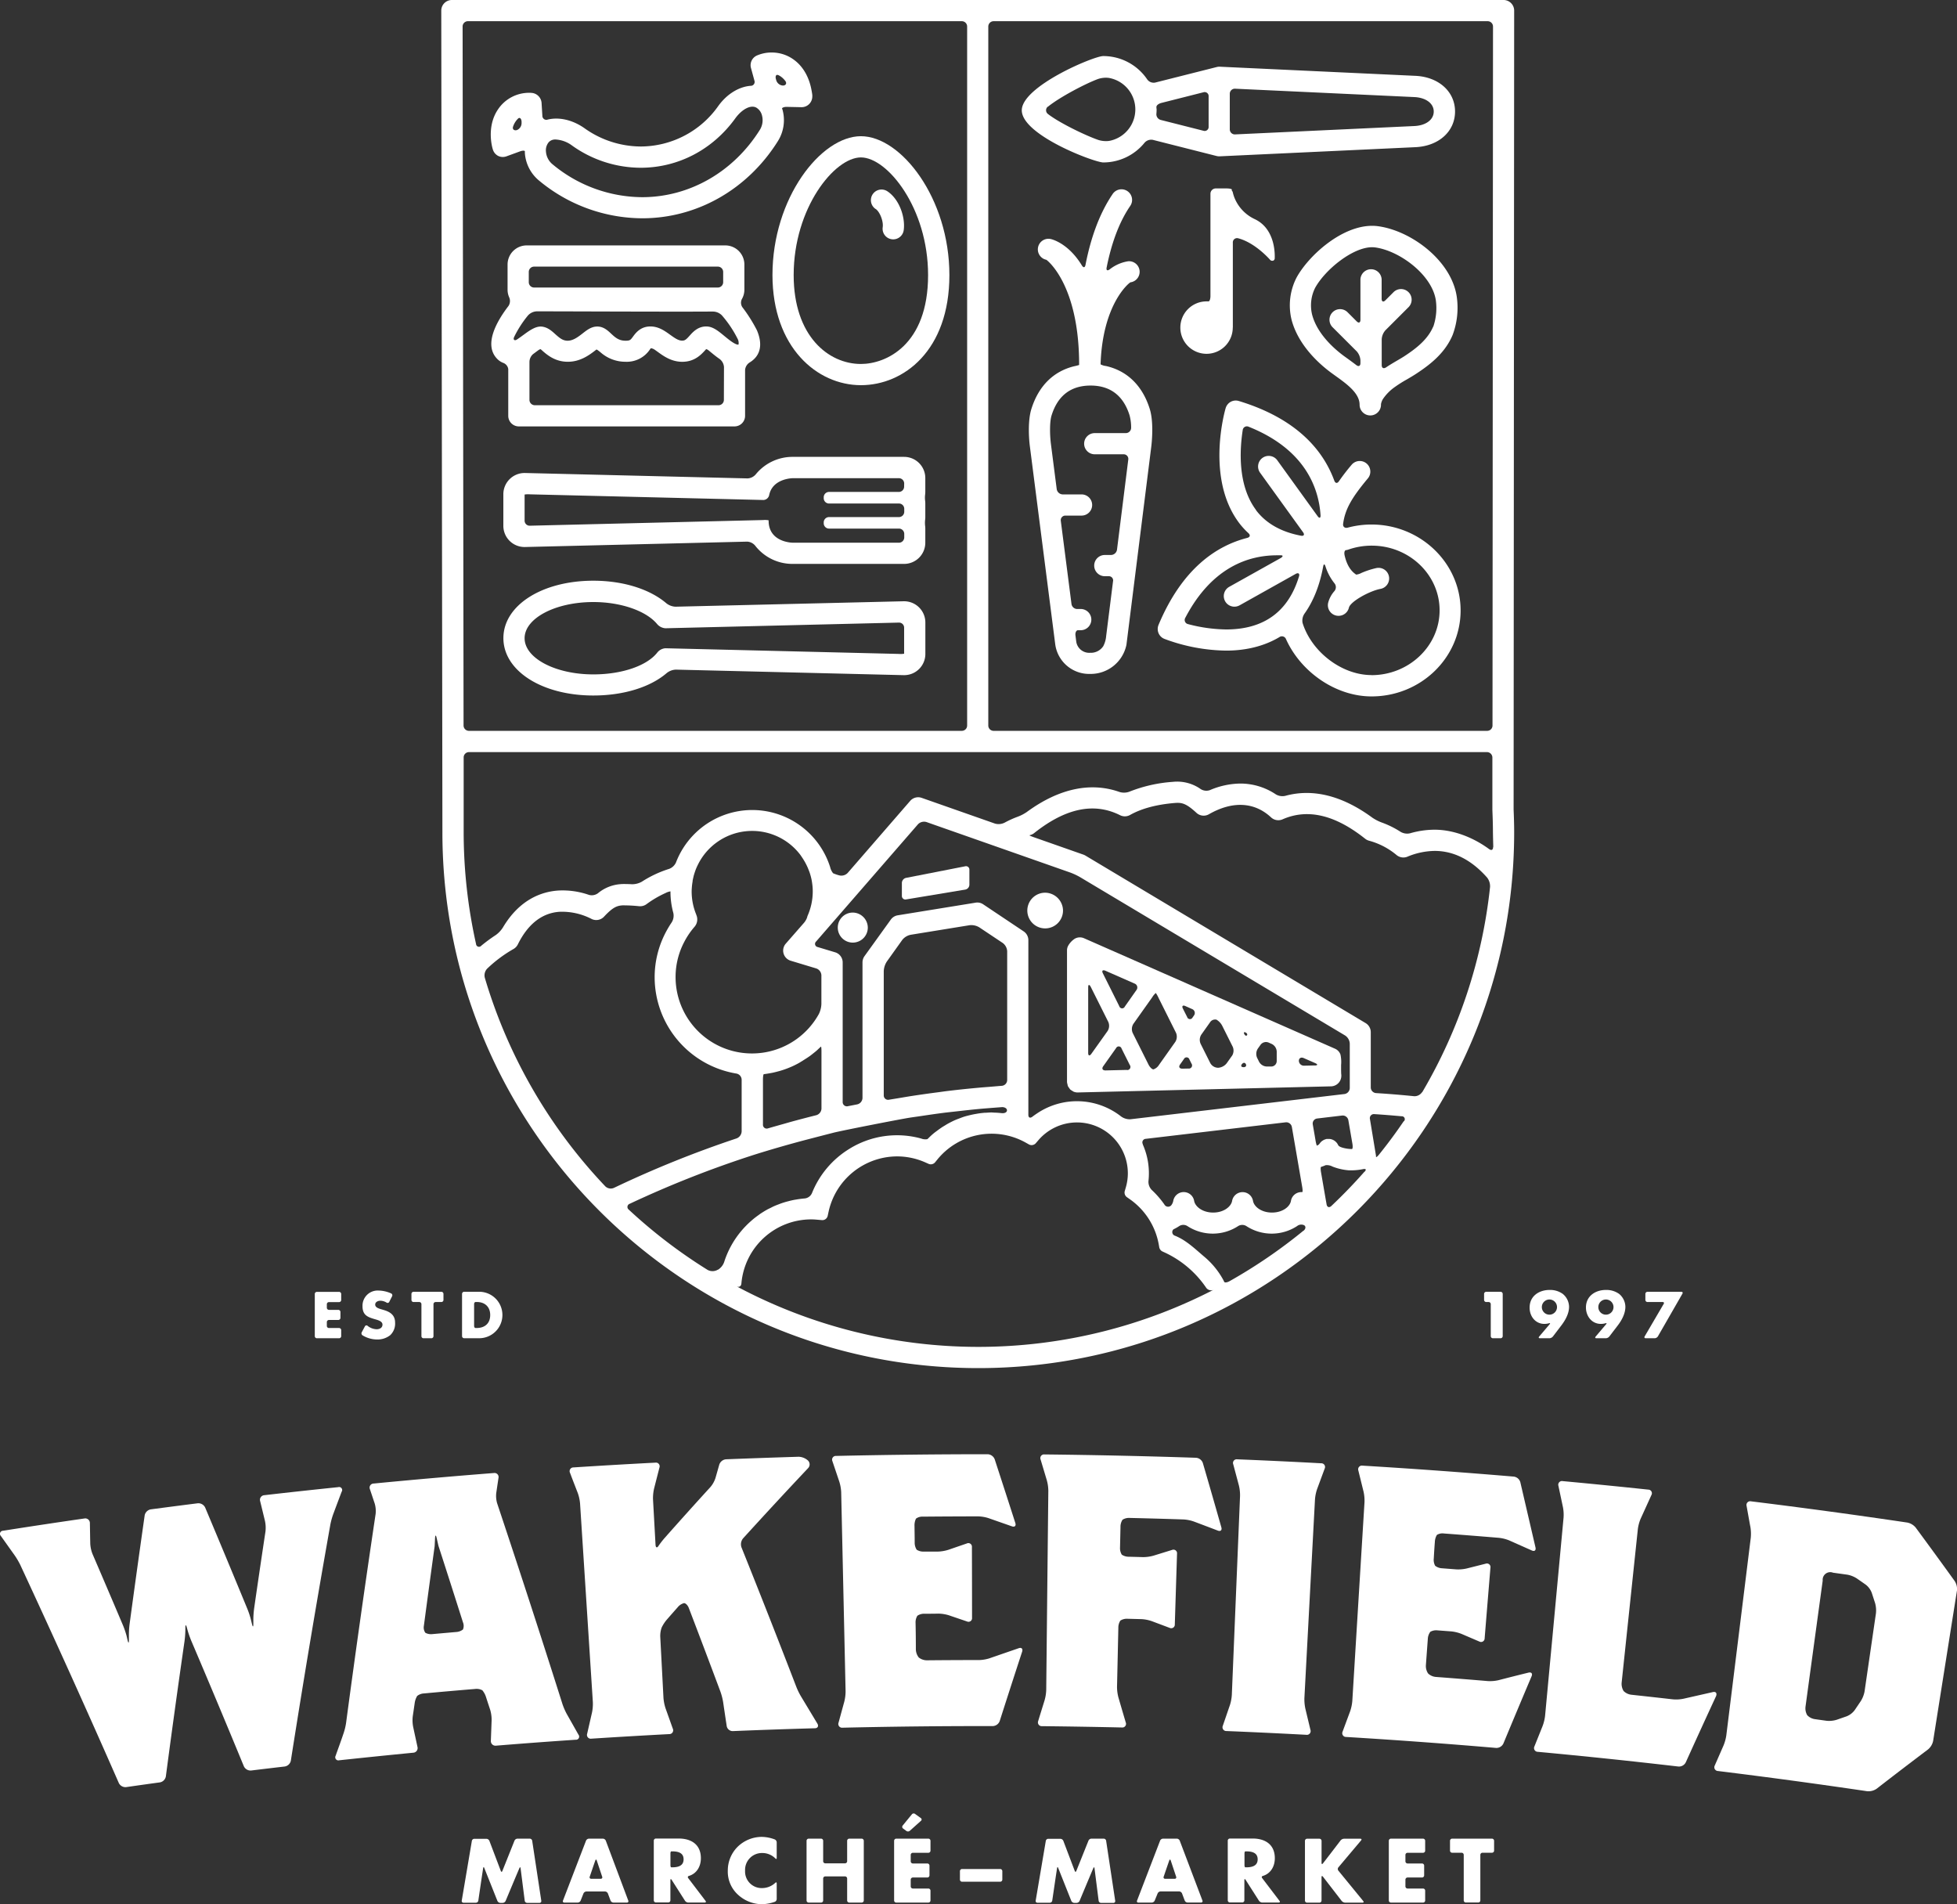 <svg xmlns="http://www.w3.org/2000/svg" viewBox="0 0 774.25 753.31"><rect x="0" y="0" width="774.25" height="753.31" fill="#333333" stroke="none"/><defs><style>.cls-1{fill:#fff;}</style></defs><title>logo-hero</title><g id="Слой_2" data-name="Слой 2"><g id="main_page" data-name="main page"><path class="cls-1" d="M125.38,529.39h8.77a.84.84,0,0,0,.84-.84v-2.36a.85.85,0,0,0-.84-.85h-4a.83.83,0,0,1-.84-.84V523a.83.83,0,0,1,.84-.84h3.7a.85.85,0,0,0,.84-.85V519a.85.85,0,0,0-.84-.84h-3.7a.84.84,0,0,1-.84-.84v-1.38a.84.84,0,0,1,.84-.85h4a.84.84,0,0,0,.84-.84v-2.36a.85.85,0,0,0-.84-.85h-8.77a.84.84,0,0,0-.84.85v16.69A.83.83,0,0,0,125.38,529.39Z"/><path class="cls-1" d="M143.44,528.24a11.19,11.19,0,0,0,5.75,1.64,8.07,8.07,0,0,0,5.22-1.73,6.29,6.29,0,0,0,1.9-4.95c0-3-2-4.26-4.54-5l-1.21-.36c-.83-.25-2.12-.68-2.12-1.76s1.17-1.53,2-1.53a4.78,4.78,0,0,1,2.48.72A.73.73,0,0,0,154,515l1.12-2.21a.82.82,0,0,0-.36-1.13,12.59,12.59,0,0,0-5-1.14,6,6,0,0,0-6.34,6.17c0,3.56,2,4.34,5,5.19,1,.3,2.9.76,2.9,2.1s-1.2,1.85-2.32,1.85a6,6,0,0,1-3.58-1.36.67.67,0,0,0-1.05.21L143.13,527A.92.92,0,0,0,143.44,528.24Z"/><path class="cls-1" d="M163.62,515.06h2.26a.85.85,0,0,1,.85.85v12.64a.83.83,0,0,0,.84.84h3.09a.83.83,0,0,0,.84-.84V515.91a.85.85,0,0,1,.85-.85h2.27a.83.83,0,0,0,.83-.84v-2.36a.84.84,0,0,0-.83-.85h-11a.84.84,0,0,0-.84.85v2.36A.83.83,0,0,0,163.62,515.06Z"/><path class="cls-1" d="M183.64,511a.85.85,0,0,0-.84.85v16.69a.84.84,0,0,0,.84.84h5.94a9.19,9.19,0,1,0,0-18.38Zm10.3,9.19c0,3.59-2.44,5.14-5.29,5.14h-.54c-.29,0-.54-.37-.54-.84v-8.59c0-.47.26-.85.57-.85h.56C191.77,515.06,193.94,516.91,193.94,520.2Z"/><path class="cls-1" d="M590.59,529.39h3.08a.85.85,0,0,0,.85-.85V511.86a.85.85,0,0,0-.85-.85H588a.85.85,0,0,0-.85.85v2.36a.85.85,0,0,0,.85.84h.94a.84.84,0,0,1,.85.84v12.64A.85.85,0,0,0,590.59,529.39Z"/><path class="cls-1" d="M611,523.71a6.74,6.74,0,0,0,1.83-.25c.45-.12.56,0,.26.38l-4.16,4.9c-.3.36-.17.65.3.65H613a1.94,1.94,0,0,0,1.36-.67l3.41-4.47c1.58-2.1,3-4.66,3-7.32a6.72,6.72,0,0,0-2.47-5.07,8.55,8.55,0,0,0-5.23-1.58c-4.2,0-7.9,2.44-7.9,6.94C605.11,520.62,607.4,523.71,611,523.71Zm2-9.65a3,3,0,1,1,0,6,3,3,0,0,1,0-6Z"/><path class="cls-1" d="M633.35,523.71a6.56,6.56,0,0,0,1.82-.25c.46-.12.57,0,.26.38l-4.15,4.9c-.3.36-.16.65.3.65h3.75a1.92,1.92,0,0,0,1.35-.67l3.42-4.47c1.58-2.1,2.95-4.66,2.95-7.32a6.74,6.74,0,0,0-2.46-5.07,8.6,8.6,0,0,0-5.24-1.58c-4.2,0-7.9,2.44-7.9,6.94C627.45,520.62,629.74,523.71,633.35,523.71Zm2-9.65a3,3,0,1,1,0,6,3,3,0,0,1,0-6Z"/><path class="cls-1" d="M651.09,529.39h3.56a1.62,1.62,0,0,0,1.26-.73l9.72-16.92c.23-.4,0-.73-.43-.73H651.8a.85.85,0,0,0-.84.85v2.36a.85.85,0,0,0,.84.84h6c.47,0,.65.32.42.72l-7.54,12.88C650.44,529.06,650.63,529.39,651.09,529.39Z"/><path class="cls-1" d="M209.56,727.34h-4.85a1.36,1.36,0,0,0-1.16.79l-4.8,12c-.18.43-.44.43-.61,0l-4.53-11.94a1.35,1.35,0,0,0-1.15-.79h-4.78a1,1,0,0,0-1,.84l-4,23.62a.69.69,0,0,0,.7.83h4.86a1,1,0,0,0,1-.83c.37-2.57,1.51-10.33,1.92-12.89.07-.46.28-.48.45,0l5.18,13a1.34,1.34,0,0,0,1.16.78h.92a1.37,1.37,0,0,0,1.17-.78c1.06-2.52,4.38-10.49,5.47-13,.18-.43.39-.4.45.07l1.64,12.88a1,1,0,0,0,.94.83h4.89a.7.7,0,0,0,.72-.83l-3.58-23.62A1,1,0,0,0,209.56,727.34Z"/><path class="cls-1" d="M239.67,728.13a1.33,1.33,0,0,0-1.14-.79H233a1.34,1.34,0,0,0-1.15.79l-9.12,23.72a.54.54,0,0,0,.54.78h5.29a1.34,1.34,0,0,0,1.16-.78l1.12-2.83a1.34,1.34,0,0,1,1.15-.78h7.37a1.29,1.29,0,0,1,1.14.79l1.05,2.81a1.32,1.32,0,0,0,1.14.79h5.32a.54.54,0,0,0,.55-.79Zm-2,15.08h-3.78a.57.57,0,0,1-.58-.8c.53-1.55,1.67-4.92,2.22-6.46.15-.44.42-.43.56,0l2.15,6.45A.57.57,0,0,1,237.63,743.21Z"/><path class="cls-1" d="M272.27,742.94a.51.51,0,0,1,.31-.86c3.06-.93,4.71-3.74,4.71-7,0-5.41-3.79-7.79-8.79-7.79h-9a.84.84,0,0,0-.84.85v23.6a.83.83,0,0,0,.84.84h4.88a.85.85,0,0,0,.85-.84c0-1.85,0-6.2,0-8,0-.47.23-.52.48-.13l5.3,8.3a1.68,1.68,0,0,0,1.29.71h6.5c.47,0,.62-.3.33-.67Zm-6.38-4.26h-.32c-.18,0-.32-.38-.32-.84v-4.62c0-.47.14-.85.32-.85h.32c2.14,0,4.56.41,4.56,3.15S268,738.68,265.89,738.68Z"/><path class="cls-1" d="M306.51,727.64a15.13,15.13,0,0,0-5.22-1,13.73,13.73,0,0,0-9.63,4.09,13.25,13.25,0,0,0-3.72,9.26,12.33,12.33,0,0,0,4.06,9.55,14.08,14.08,0,0,0,9.49,3.73,16.39,16.39,0,0,0,5-.93,1.22,1.22,0,0,0,.8-1.09v-6.2c0-.46-.24-.55-.57-.23a7.61,7.61,0,0,1-5.1,2.07,6.55,6.55,0,0,1-6.84-6.87,6.67,6.67,0,0,1,6.74-7,7.24,7.24,0,0,1,5.23,2.14c.32.33.54.27.54-.2V728.8A1.33,1.33,0,0,0,306.51,727.64Z"/><path class="cls-1" d="M340.87,727.34H336a.85.85,0,0,0-.84.85v8.07a.84.84,0,0,1-.84.84h-7.8a.84.84,0,0,1-.85-.84v-8.07a.84.84,0,0,0-.84-.85h-4.89a.85.85,0,0,0-.84.85v23.6a.84.84,0,0,0,.84.84h4.89a.83.83,0,0,0,.84-.84v-8.67a.85.85,0,0,1,.85-.85h7.8a.85.85,0,0,1,.84.85v8.67a.84.84,0,0,0,.84.84h4.89a.84.84,0,0,0,.85-.84v-23.6A.85.85,0,0,0,340.87,727.34Z"/><path class="cls-1" d="M359.94,724.24l4.47-4a.65.65,0,0,0-.05-1l-2.36-1.7a.91.91,0,0,0-1.22.16l-3.66,4.47a.8.8,0,0,0,.15,1.15l1.36,1A1.1,1.1,0,0,0,359.94,724.24Z"/><path class="cls-1" d="M367.29,727.34H354.58a.85.85,0,0,0-.84.85v23.6a.84.84,0,0,0,.84.84h12.71a.84.84,0,0,0,.84-.84v-3.88a.84.84,0,0,0-.84-.84h-6.13a.85.85,0,0,1-.85-.85v-2.67a.85.85,0,0,1,.85-.84h5.72a.85.85,0,0,0,.85-.85V738a.85.85,0,0,0-.85-.84h-5.72a.85.85,0,0,1-.85-.84v-2.54a.85.85,0,0,1,.85-.85h6.13a.84.84,0,0,0,.84-.84v-3.88A.85.85,0,0,0,367.29,727.34Z"/><path class="cls-1" d="M395.71,739.35H380.63a.85.85,0,0,0-.85.85v3.34a.85.85,0,0,0,.85.84h15.08a.85.85,0,0,0,.84-.84V740.2A.85.85,0,0,0,395.71,739.35Z"/><path class="cls-1" d="M436.64,727.34h-4.86a1.33,1.33,0,0,0-1.15.79l-4.81,12c-.17.43-.44.43-.61,0l-4.53-11.94a1.34,1.34,0,0,0-1.15-.79h-4.78a1,1,0,0,0-1,.84l-4,23.62a.68.68,0,0,0,.7.83h4.85a1,1,0,0,0,1-.83c.38-2.57,1.51-10.33,1.92-12.89.07-.46.29-.48.45,0l5.18,13a1.37,1.37,0,0,0,1.16.78h.93a1.38,1.38,0,0,0,1.17-.78c1.05-2.53,4.38-10.49,5.46-13,.19-.42.4-.39.45.08l1.64,12.88a1,1,0,0,0,.95.83h4.89a.7.7,0,0,0,.71-.83l-3.57-23.62A1,1,0,0,0,436.64,727.34Z"/><path class="cls-1" d="M466.74,728.13a1.31,1.31,0,0,0-1.14-.79h-5.49a1.33,1.33,0,0,0-1.14.79l-9.12,23.72a.53.53,0,0,0,.54.78h5.29a1.34,1.34,0,0,0,1.15-.78L458,749a1.33,1.33,0,0,1,1.15-.78h7.37a1.29,1.29,0,0,1,1.13.79l1.06,2.81a1.29,1.29,0,0,0,1.14.79h5.32a.55.55,0,0,0,.55-.79Zm-2,15.08h-3.78a.57.57,0,0,1-.58-.8c.53-1.54,1.68-4.93,2.22-6.46.16-.44.42-.43.57,0l2.15,6.45A.57.57,0,0,1,464.7,743.21Z"/><path class="cls-1" d="M499.35,742.94a.5.5,0,0,1,.3-.86c3.06-.93,4.71-3.74,4.71-7,0-5.41-3.79-7.79-8.78-7.79h-9a.85.85,0,0,0-.84.85v23.6a.84.84,0,0,0,.84.84h4.89a.84.84,0,0,0,.84-.84c0-1.85,0-6.2,0-8,0-.47.24-.52.48-.13l5.3,8.3a1.7,1.7,0,0,0,1.3.71h6.49c.47,0,.62-.3.33-.67ZM493,738.68h-.32c-.17,0-.32-.38-.32-.84v-4.62c0-.47.15-.85.32-.85H493c2.15,0,4.57.41,4.57,3.15S495.11,738.68,493,738.68Z"/><path class="cls-1" d="M529.5,740a1.05,1.05,0,0,1,0-1.3l9-10.68c.29-.36.16-.65-.3-.65h-6.47a1.9,1.9,0,0,0-1.35.67c-1.45,1.9-5.53,7.24-7,9.11-.29.37-.53.28-.53-.19v-8.74a.85.85,0,0,0-.84-.85h-4.89a.85.85,0,0,0-.84.85v23.6a.84.84,0,0,0,.84.84H522a.85.85,0,0,0,.84-.84c0-2,0-7.24,0-9.28,0-.47.26-.54.54-.18l7.45,9.64a2,2,0,0,0,1.36.66h6.84c.46,0,.6-.29.3-.65Z"/><path class="cls-1" d="M563,727.34h-12.7a.85.85,0,0,0-.84.85v23.6a.84.84,0,0,0,.84.84H563a.83.83,0,0,0,.84-.84v-3.88a.83.83,0,0,0-.84-.84h-6.12a.85.85,0,0,1-.85-.85v-2.67a.85.85,0,0,1,.85-.84h5.72a.85.85,0,0,0,.84-.85V738a.85.85,0,0,0-.84-.84h-5.72a.85.85,0,0,1-.85-.84v-2.54a.85.85,0,0,1,.85-.85H563a.83.83,0,0,0,.84-.84v-3.88A.84.84,0,0,0,563,727.34Z"/><path class="cls-1" d="M590.27,727.34H574.51a.85.85,0,0,0-.84.85v3.88a.84.84,0,0,0,.84.84h3.75a.85.85,0,0,1,.84.85v18a.84.84,0,0,0,.85.84h4.88a.83.83,0,0,0,.84-.84v-18a.85.85,0,0,1,.85-.85h3.75a.84.84,0,0,0,.84-.84v-3.88A.85.85,0,0,0,590.27,727.34Z"/><path class="cls-1" d="M133.82,588.29q-14.67,1.51-29.31,3.19a1.82,1.82,0,0,0-1.6,2.29c.65,2.65,1.29,5.29,1.93,7.94a13,13,0,0,1,.19,4.13q-2.3,15.23-4.49,30.45a36.74,36.74,0,0,0-.31,4.19v2c0,1.17-.23,1.2-.51.07-.16-.64-.32-1.28-.47-1.92a33.37,33.37,0,0,0-1.31-4q-8.3-20.16-16.77-40.27a3,3,0,0,0-2.92-1.69q-9.3,1.17-18.62,2.41a3,3,0,0,0-2.39,2.36q-3.08,21.63-6,43.24a34.56,34.56,0,0,0-.24,4.2l0,2c0,1.17-.2,1.2-.5.08L50.05,647a35.28,35.28,0,0,0-1.37-4q-6-14.16-12.09-28.29a12.83,12.83,0,0,1-.88-4.05c-.06-2.73-.1-5.45-.15-8.17a1.82,1.82,0,0,0-2.13-1.81Q17.31,603,1.19,605.54a1.21,1.21,0,0,0-.86,2.05c1.85,2.58,3.68,5.17,5.52,7.75A30,30,0,0,1,8,619Q28,662,47,705.31A2.91,2.91,0,0,0,50,706.94c4.41-.63,8.83-1.26,13.26-1.86a2.92,2.92,0,0,0,2.36-2.38Q69.14,676,73,649.24a37.12,37.12,0,0,0,.33-4.2c0-.4,0-.81,0-1.21,0-1.17.26-1.2.57-.08.11.39.22.78.32,1.17a40.78,40.78,0,0,0,1.39,4q10.59,24.84,20.86,49.77a2.92,2.92,0,0,0,2.9,1.69q6.64-.81,13.28-1.58a2.93,2.93,0,0,0,2.42-2.33q7.34-46.74,15.64-93.45a28.2,28.2,0,0,1,1.11-4q1.66-4.46,3.34-8.9A1.2,1.2,0,0,0,133.82,588.29Z"/><path class="cls-1" d="M164.05,673.82a7.49,7.49,0,0,1,1-2.93,4.76,4.76,0,0,1,2.76-1q10-.93,20.12-1.76a4.77,4.77,0,0,1,2.9.52,7.75,7.75,0,0,1,1.46,2.71q.81,2.5,1.64,5a14,14,0,0,1,.57,4.11l-.3,8.15a1.82,1.82,0,0,0,2,1.94q15.78-1.29,31.58-2.35a1.23,1.23,0,0,0,1.08-2q-2.31-4.1-4.63-8.19a25.67,25.67,0,0,1-1.68-3.84q-12.6-39.79-25.86-79.48a10.41,10.41,0,0,1-.36-4.08q.44-3,.89-6a1.6,1.6,0,0,0-1.79-1.92q-23.85,1.86-47.67,4.17a1.6,1.6,0,0,0-1.42,2.2c.64,1.9,1.27,3.81,1.91,5.71a10.67,10.67,0,0,1,.36,4.09q-6.18,41.37-11.7,82.76a23.77,23.77,0,0,1-1,4.08c-1,3-2.09,5.91-3.13,8.86a1.23,1.23,0,0,0,1.4,1.77q14.66-1.57,29.34-3a1.82,1.82,0,0,0,1.65-2.26c-.57-2.66-1.15-5.32-1.72-8a13.76,13.76,0,0,1-.15-4.15C163.55,677.29,163.8,675.55,164.05,673.82Zm3.65-30.69q2.09-15.75,4.26-31.48c.06-1.1.11-2.21.17-3.32s.33-1.18.59-.05l.75,3.24q4.89,15.11,9.69,30.24a3.72,3.72,0,0,1,0,2.84,4.83,4.83,0,0,1-2.78,1l-9.19.81a4.74,4.74,0,0,1-2.91-.51A3.63,3.63,0,0,1,167.7,643.13Z"/><path class="cls-1" d="M290,684.79q16.19-.67,32.36-1.12c1.17,0,1.62-.87,1-1.87q-3.23-5.37-6.47-10.74a27.37,27.37,0,0,1-1.84-3.77q-10.64-27.64-21.71-55.21a3.68,3.68,0,0,1,.64-3.52q12.72-14,25.75-27.81a2.13,2.13,0,0,0-.08-3l-.09-.08a5.79,5.79,0,0,0-3.64-1.4q-14.33.44-28.66,1a3.1,3.1,0,0,0-2.69,2.11l-1.5,5.28a10.68,10.68,0,0,1-2,3.59q-9.14,10-18.11,20.14a33.17,33.17,0,0,0-2.46,3.18c-.57.88-1.09.65-1.15-.51l-1-18a17,17,0,0,1,.41-4.15q1.06-4.18,2.14-8.38a1.46,1.46,0,0,0-1.59-1.93q-16.23.84-32.46,1.89a1.47,1.47,0,0,0-1.34,2.12c1,2.68,2.06,5.38,3.1,8.07a16.72,16.72,0,0,1,.88,4.07q2.53,39.28,5.06,78.57a17.12,17.12,0,0,1-.34,4.16l-1.92,8.39a1.49,1.49,0,0,0,1.64,1.92q15.42-1,30.87-1.81a1.49,1.49,0,0,0,1.4-2.1q-1.44-4.05-2.89-8.1a17.88,17.88,0,0,1-.82-4.09q-.63-12.09-1.27-24.17a9.93,9.93,0,0,1,.55-3.68,14.42,14.42,0,0,1,2.06-3.16c1.42-1.63,2.85-3.25,4.29-4.88a4.78,4.78,0,0,1,2.51-1.63c.62,0,1.46.82,1.88,1.91q6.33,16.53,12.51,33.09a24.74,24.74,0,0,1,1.06,4.06q.7,4.78,1.43,9.58A2.4,2.4,0,0,0,290,684.79Z"/><path class="cls-1" d="M403.05,652q-5.81,2-11.59,4a15,15,0,0,1-4.1.69q-10.32,0-20.64.1a5.23,5.23,0,0,1-3.23-1.12,5.39,5.39,0,0,1-1.15-3.25q0-5.19-.11-10.38a5,5,0,0,1,.71-2.88,4.73,4.73,0,0,1,2.85-.79c1.82,0,3.65,0,5.47-.05a15,15,0,0,1,4.11.65l7.2,2.45a1.41,1.41,0,0,0,2-1.43q0-14-.05-28a1.41,1.41,0,0,0-2-1.43l-7.3,2.51a15.54,15.54,0,0,1-4.11.71l-5.57,0a4.85,4.85,0,0,1-2.87-.74,5.07,5.07,0,0,1-.79-2.87c0-2.18-.05-4.36-.07-6.54a6,6,0,0,1,.58-2.88,4.15,4.15,0,0,1,2.71-.79q10.9-.1,21.83-.11a15,15,0,0,1,4.1.68l9.32,3.26c1.1.39,1.71-.2,1.35-1.31q-4.05-12.6-8.17-25.21a3.13,3.13,0,0,0-2.77-2q-30,0-60,.67a1.47,1.47,0,0,0-1.44,2.05l2.76,8.2a16.79,16.79,0,0,1,.72,4.1L334.54,669a17,17,0,0,1-.51,4.14q-1.14,4.15-2.27,8.31a1.48,1.48,0,0,0,1.55,2q29.73-.69,59.45-.64a3.06,3.06,0,0,0,2.76-2q4.38-13.72,8.87-27.43C404.75,652.22,404.15,651.62,403.05,652Z"/><path class="cls-1" d="M475.89,578.77a3.1,3.1,0,0,0-2.7-2.1q-30-1-60-1.32a1.46,1.46,0,0,0-1.5,2q1.24,4.14,2.48,8.28a16.08,16.08,0,0,1,.58,4.13q-.42,39.36-.83,78.73a16.94,16.94,0,0,1-.65,4.12c-.85,2.75-1.7,5.48-2.54,8.23a1.48,1.48,0,0,0,1.48,2q15.84.17,31.64.52a1.45,1.45,0,0,0,1.53-2q-1.46-4.93-2.9-9.88a16.49,16.49,0,0,1-.55-4.13q.27-11.71.52-23.42a5.07,5.07,0,0,1,.81-2.86,4.82,4.82,0,0,1,2.87-.71l5.47.14a15,15,0,0,1,4.08.8l7.11,2.67a1.41,1.41,0,0,0,2-1.36q.44-14,.88-28a1.42,1.42,0,0,0-1.95-1.49l-7.38,2.28a15.51,15.51,0,0,1-4.12.57c-1.85-.06-3.71-.1-5.57-.15a4.84,4.84,0,0,1-2.84-.83,4.93,4.93,0,0,1-.69-2.89l.18-8.07a5,5,0,0,1,.82-2.86,4.82,4.82,0,0,1,2.89-.7q10.61.25,21.22.6a14.93,14.93,0,0,1,4.08.81q4.76,1.79,9.5,3.6c1.09.41,1.72-.16,1.4-1.28Q479.6,591.5,475.89,578.77Z"/><path class="cls-1" d="M518.44,684.28c-.66-2.79-1.34-5.58-2-8.37a17.62,17.62,0,0,1-.38-4.16q2.09-39.3,4.19-78.61a16.35,16.35,0,0,1,.84-4.09q1.5-4.06,3-8.11a1.46,1.46,0,0,0-1.37-2.09q-16.62-.9-33.24-1.57a1.46,1.46,0,0,0-1.56,2c.74,2.79,1.49,5.57,2.23,8.36a16.43,16.43,0,0,1,.45,4.14q-1.62,39.33-3.25,78.67a16.79,16.79,0,0,1-.77,4.09c-.94,2.72-1.86,5.43-2.8,8.15a1.49,1.49,0,0,0,1.43,2.08q15.81.64,31.62,1.49A1.48,1.48,0,0,0,518.44,684.28Z"/><path class="cls-1" d="M567.67,610a5.83,5.83,0,0,1,.82-2.82,4.18,4.18,0,0,1,2.76-.56q10.89.81,21.79,1.72a15.22,15.22,0,0,1,4,1c3,1.33,6,2.68,9,4,1.06.48,1.71-.05,1.45-1.19q-3-12.9-6-25.81a3.08,3.08,0,0,0-2.59-2.22Q569,581.59,539,579.78a1.47,1.47,0,0,0-1.6,1.92l2.07,8.4a16.54,16.54,0,0,1,.37,4.15q-2.42,39.3-4.82,78.59a17.23,17.23,0,0,1-.85,4.08l-3,8.09a1.48,1.48,0,0,0,1.38,2.1q29.7,1.8,59.34,4.34a3.06,3.06,0,0,0,2.91-1.77q5.52-13.29,11.15-26.59c.45-1.07-.1-1.71-1.23-1.43q-6,1.47-11.89,3a15.17,15.17,0,0,1-4.14.35q-10.31-.87-20.6-1.64A5.08,5.08,0,0,1,565,662a5.32,5.32,0,0,1-.87-3.33q.38-5.18.76-10.35a5.05,5.05,0,0,1,1-2.82,4.8,4.8,0,0,1,2.9-.55l5.47.41a15.23,15.23,0,0,1,4,1l7,3a1.42,1.42,0,0,0,2.11-1.26q1.14-14,2.29-27.94a1.41,1.41,0,0,0-1.87-1.59l-7.5,1.89a15.14,15.14,0,0,1-4.14.36l-5.56-.43a4.84,4.84,0,0,1-2.8-1,4.89,4.89,0,0,1-.54-2.92Q567.42,613.25,567.67,610Z"/><path class="cls-1" d="M677.69,669.35,666,672a14.43,14.43,0,0,1-4.15.23q-8.21-.93-16.43-1.82a5.18,5.18,0,0,1-3.08-1.48,5.46,5.46,0,0,1-.76-3.37q3.21-30.36,6.41-60.73a16.17,16.17,0,0,1,1.08-4l4.28-9.41a1.43,1.43,0,0,0-1.22-2.15q-17-1.8-33.91-3.37a1.46,1.46,0,0,0-1.66,1.87q.9,4.23,1.79,8.46a15.69,15.69,0,0,1,.24,4.16q-3.65,39.2-7.31,78.39a17.21,17.21,0,0,1-1,4.06l-3.21,8a1.48,1.48,0,0,0,1.31,2.15q27.81,2.58,55.58,5.81a3,3,0,0,0,3-1.68q5.93-13.12,12-26.23C679.35,669.76,678.82,669.1,677.69,669.35Z"/><path class="cls-1" d="M773.31,625.4q-7.62-10.57-15.39-21.1a5.79,5.79,0,0,0-3.33-2q-30.92-4.59-61.92-8.41A1.46,1.46,0,0,0,691,595.7c.52,2.84,1,5.67,1.54,8.51a16.62,16.62,0,0,1,.11,4.17q-4.83,39.06-9.67,78.13a17.09,17.09,0,0,1-1.11,4l-3.45,7.88a1.48,1.48,0,0,0,1.24,2.19q29.57,3.64,59.06,8a5.72,5.72,0,0,0,3.76-1q10.09-7.83,20.33-15.55a6,6,0,0,0,2-3.36q4.72-29.78,9.44-59.56A5.89,5.89,0,0,0,773.31,625.4Zm-31.14,12.9q-2.25,15.41-4.49,30.8a11,11,0,0,1-1.49,3.82l-2.42,3.58a7.33,7.33,0,0,1-3.17,2.44l-3.91,1.36a10.23,10.23,0,0,1-4.08.41l-4.63-.65a5.1,5.1,0,0,1-3-1.58,5.39,5.39,0,0,1-.66-3.38q3.39-24.93,6.8-49.85a3,3,0,0,1,4.08-3.12l5.61.78a10.3,10.3,0,0,1,3.81,1.5c1.18.81,2.35,1.64,3.52,2.45a7.4,7.4,0,0,1,2.38,3.22c.45,1.38.9,2.76,1.34,4.13A10.68,10.68,0,0,1,742.17,638.3Z"/><path class="cls-1" d="M530.58,422.74V421.3a13.84,13.84,0,0,0-.26-4.18,4,4,0,0,0-2.15-2.27l-99.3-43.7a4.07,4.07,0,0,0-3.65.19,8,8,0,0,0-2.66,2.86,3.91,3.91,0,0,0-.42,1.77v52a3.39,3.39,0,0,0,.19.95,3.33,3.33,0,0,0,.16.71,4,4,0,0,0,.51.77,5.44,5.44,0,0,0,.39.55,3.67,3.67,0,0,0,.83.56,3.74,3.74,0,0,0,.49.32,4.19,4.19,0,0,0,1.62.33l100.25-2.42a4.18,4.18,0,0,0,4.09-4.29,1.36,1.36,0,0,0,0-.29C530.61,425,530.58,423.9,530.58,422.74ZM437.32,384l11.57,5.09a1.65,1.65,0,0,1,.71,2.57L445,398.21a1.16,1.16,0,0,1-2.17-.16l-6.49-13C435.8,384,436.25,383.57,437.32,384Zm-6.8,32.46V390.58c0-1.17.42-1.26,1-.22l6.95,13.89a3.84,3.84,0,0,1-.27,3.6l-6.41,9C431.07,417.84,430.52,417.67,430.52,416.5Zm15.3,6.78-8.46.2c-1.16,0-1.56-.72-.88-1.67l5.08-7.16a1.16,1.16,0,0,1,2.16.17l3.26,6.52A1.24,1.24,0,0,1,445.82,423.28ZM465,412.13l-6.49,9.16a4.09,4.09,0,0,1-2.18,1.74c-.53,0-1.39-.82-1.92-1.86l-6.28-12.55a3.86,3.86,0,0,1,.28-3.61l7.48-10.55a6.56,6.56,0,0,1,1.39-1.65,12.79,12.79,0,0,1,1.11,2l6.88,13.76A3.86,3.86,0,0,1,465,412.13Zm5.23,10.57-2.46.05c-1.16,0-1.56-.72-.89-1.67l1.52-2.15a1.17,1.17,0,0,1,2.17.17l.82,1.65A1.24,1.24,0,0,1,470.21,422.7Zm2.15-21-.54.77a1.16,1.16,0,0,1-2.17-.17L468,399c-.52-1-.08-1.5,1-1l2.68,1.19A1.65,1.65,0,0,1,472.36,401.72Zm15,16-2.07,2.92a4.72,4.72,0,0,1-3.33,1.77h-.15a3.6,3.6,0,0,1-3-1.84L475,412.9a3.83,3.83,0,0,1,.27-3.61l3.41-4.81a2.41,2.41,0,0,1,2.59-1.12,6,6,0,0,1,2.31,2.48l4.14,8.27A3.86,3.86,0,0,1,487.39,417.72Zm4.57,4.45c-.86,0-1.14-.52-.61-1.19s1.22-.7,1.56,0S492.82,422.15,492,422.17Zm1.38-12.61c-.27.35-.75.14-1.06-.48s-.1-.9.49-.64S493.62,409.2,493.34,409.56Zm11.78,10.18A2.17,2.17,0,0,1,503,421.9l-1.79,0a3.62,3.62,0,0,1-3.05-1.83l-.81-1.63a3.83,3.83,0,0,1,.27-3.6l1.11-1.56a2.69,2.69,0,0,1,3.15-.87l1.3.58a3.5,3.5,0,0,1,1.93,3Zm15.07,1.75-4.2.1a2,2,0,0,1-2.11-1.91c0-1.08.86-1.57,1.93-1.1l4.56,2C521.44,421.05,521.36,421.46,520.19,421.49Z"/><path class="cls-1" d="M413.35,353.14a7.06,7.06,0,1,0,7.21,7.06A7.14,7.14,0,0,0,413.35,353.14Z"/><path class="cls-1" d="M337.27,361a5.94,5.94,0,1,0,6.06,5.94A6,6,0,0,0,337.27,361Z"/><path class="cls-1" d="M381.87,342.69l-23.41,4.58a2.11,2.11,0,0,0-1.65,2v5.12a1.38,1.38,0,0,0,1.65,1.41l23.41-3.89a2,2,0,0,0,1.65-2v-5.91A1.33,1.33,0,0,0,381.87,342.69Z"/><path class="cls-1" d="M545,89.46a16.89,16.89,0,0,0-2.15-.13c-12.19,0-25.19,11.89-29.89,20.47a24,24,0,0,0-2,16.6c2.64,10.19,11,17.61,15.78,21.12l1.69,1.22c4.44,3.19,9.47,6.81,9.47,11.37a4.23,4.23,0,0,0,8.46,0,1.77,1.77,0,0,0,0-.23,5.79,5.79,0,0,1,.84-2.13,18.42,18.42,0,0,1,4.08-4.25,49.65,49.65,0,0,1,5.31-3.4c1.36-.8,2.73-1.6,4-2.45,5.29-3.5,11.1-8,14.11-15.12a30.7,30.7,0,0,0,1.66-15C574.35,103.09,558.21,91.14,545,89.46Zm22,39.78c-2.14,5.06-6.77,8.61-11,11.41-1.16.78-2.39,1.48-3.62,2.2s-2.69,1.59-4,2.47c-1,.65-1.73.27-1.73-.89V134.22a5.84,5.84,0,0,1,1.49-3.59l9-9a4.2,4.2,0,1,0-5.94-5.93l-3.09,3.09c-.82.83-1.49.55-1.49-.61v-7.68a4.2,4.2,0,0,0-8.39,0v16c0,1.16-.67,1.44-1.49.62l-3.6-3.6a4.19,4.19,0,0,0-5.93,5.93l9.53,9.52a5.89,5.89,0,0,1,1.49,3.6v1.07c0,1.16-.72,1.5-1.64.78-1.12-.86-2.22-1.66-3.26-2.42l-1.6-1.15c-3.88-2.86-10.66-8.78-12.64-16.47a15.5,15.5,0,0,1,1.2-10.48c4-7.28,14.93-16.1,22.53-16.1a9.87,9.87,0,0,1,1.1.06c9.75,1.24,22.7,10.88,24.15,21A22.82,22.82,0,0,1,567.05,129.24Z"/><path class="cls-1" d="M542.6,207.49a36.07,36.07,0,0,0-9.39,1.24c-1.12.3-2-.34-1.83-1.5.77-5.79,3.36-10.27,9.8-18a4.19,4.19,0,1,0-6.45-5.35c-2,2.34-3.6,4.48-5,6.48-.67,1-1.45.85-1.85-.25-4.35-11.83-14.65-24.45-37.76-31.48a4.19,4.19,0,0,0-3.22.32,4.25,4.25,0,0,0-2,2.52c-.33,1.12-7.9,27.74,5.29,45.34a30.27,30.27,0,0,0,3.73,4.1c.85.8.65,1.57-.47,1.87-12.28,3.14-25.77,12.19-35.1,34.43a4.23,4.23,0,0,0,0,3.24,4.17,4.17,0,0,0,2.3,2.27,72,72,0,0,0,24.48,4.65c6,0,13.89-1.06,21.07-5.36a1.73,1.73,0,0,1,2.58.81c5.82,12.94,19.6,22.67,33.85,22.67,19.43,0,35.23-15.25,35.23-34S562,207.49,542.6,207.49ZM513.93,228C509.73,241.91,500.08,249,485.1,249A61.45,61.45,0,0,1,470,246.88a1.66,1.66,0,0,1-1.08-2.45c10.59-20.28,25.32-24.76,36.26-24.76.55,0,1.1,0,1.63,0,.9,0,.8.56-.21,1.13l-20.28,11.34a4.19,4.19,0,0,0,2.05,7.85,4.23,4.23,0,0,0,2.05-.53L512.66,227C513.67,226.46,514.27,226.92,513.93,228Zm-17-26.25c-7.25-9.65-6.51-23.59-5.27-31.63a1.65,1.65,0,0,1,2.32-1.32c22.42,8.95,27.76,24.28,28.47,35,.07,1.17-.47,1.34-1.15.4l-15.88-22a4.2,4.2,0,1,0-6.81,4.91l16.93,23.45c.68.94.3,1.58-.85,1.35C506.8,210.42,500.83,207,496.89,201.78Zm45.71,65.3c-11.89,0-23.74-9.26-27.29-20.58a4.86,4.86,0,0,1,.74-3.71c3.31-4.63,5.93-10.71,7.39-18.61.21-1.15.57-1.16.93-.05a20.86,20.86,0,0,0,3.54,6.64,2.4,2.4,0,0,1,0,3.07,11.25,11.25,0,0,0-2.49,4.64,4.2,4.2,0,0,0,3.13,5.05,3.93,3.93,0,0,0,1,.11,4.19,4.19,0,0,0,4.08-3.23c.57-2.4,8-6.53,12.36-7.4a4.2,4.2,0,1,0-1.64-8.23,32.3,32.3,0,0,0-5.8,1.91,5.47,5.47,0,0,1-2.11.65,1.1,1.1,0,0,0-.22-.21c-2.4-1.68-3.65-4.56-4.29-7.41-.26-1.13,0-2,.53-2.07a3.93,3.93,0,0,0,.89-.19,27.94,27.94,0,0,1,9.32-1.58c14.8,0,26.84,11.48,26.84,25.6S557.4,267.08,542.6,267.08Z"/><path class="cls-1" d="M436.49,64.26a21,21,0,0,0,16.3-7.76,3.5,3.5,0,0,1,3.29-1.18l25.23,6.39a4.47,4.47,0,0,0,1,.13h.2L560,58.22c9.22-.43,15.66-6.23,15.66-14.11S569.18,30.43,560,30l-77.41-3.61a4.22,4.22,0,0,0-1.23.13L457,32.67a3.14,3.14,0,0,1-3.14-1.28,21,21,0,0,0-17.39-9.21c-3.8,0-32.22,12-32.22,21.46C404.27,53.46,433,64.26,436.49,64.26Zm50.05-27.17a2,2,0,0,1,2.1-2l70.92,3.31c4.59.22,7.67,2.52,7.67,5.73s-3.08,5.52-7.67,5.73l-70.92,3.31a2,2,0,0,1-2.1-2Zm-29,5.13c0-.56.85-1.23,2-1.52l16.63-4.21a1.57,1.57,0,0,1,2,1.59V50.15a1.56,1.56,0,0,1-2,1.59l-16.88-4.28a2.32,2.32,0,0,1-1.79-2.37c.06-.61.09-1.24.09-1.87C457.53,42.88,457.52,42.55,457.5,42.22Zm-42.95,0c4.5-3.69,14.95-9.21,19.92-11a9.75,9.75,0,0,1,4.12-.41,12.66,12.66,0,0,1,.13,24.94,10.18,10.18,0,0,1-4.14-.36c-5-1.71-15.46-6.75-20-10.28A1.84,1.84,0,0,1,414.55,42.18Z"/><path class="cls-1" d="M487.75,129.53V96a1.67,1.67,0,0,1,2.07-1.75c6.83,1.76,12.61,8.46,12.68,8.54a1,1,0,0,0,.78.36,1.26,1.26,0,0,0,.33,0,1,1,0,0,0,.71-.91c0-.47.73-11.44-7.85-15.53a15.9,15.9,0,0,1-8.08-8.48,15,15,0,0,1-.69-2.28,1.34,1.34,0,0,0-.12-.24,1,1,0,0,0-.22-.26,1.29,1.29,0,0,1,0-.45c0-.26-.95-.46-2.12-.46H481a2.11,2.11,0,0,0-2.11,2.11v40.46c0,1.17-.34,2.11-.77,2.11h-.77a10.37,10.37,0,1,0,10.37,10.37Z"/><path class="cls-1" d="M437.51,144.78a5.58,5.58,0,0,1-2.08-.65,2.62,2.62,0,0,1,0-.28c.87-23.9,11.42-32.09,11.82-32.17a4.19,4.19,0,0,0-.88-8.33,15.67,15.67,0,0,0-7.32,3.19c-.93.7-1.46.42-1.23-.72,1.72-8.65,4.57-17.36,9.27-24.27a4.2,4.2,0,1,0-6.95-4.71C434.62,85,431.36,95,429.46,104.77c-.22,1.14-.82,1.23-1.43.24-5.4-8.85-11.9-10.37-12.37-10.46a4.19,4.19,0,0,0-1.72,8.21c.13,0,13,9.53,13,41.51a.43.43,0,0,0,0,.11,19.21,19.21,0,0,1-2,.51c-8.16,2-14.06,7.8-16.9,16.92-1.31,4.17-1.13,10.69-.56,15L417.5,255a13.53,13.53,0,0,0,13.8,11.59,14.43,14.43,0,0,0,14.31-11.32,3.43,3.43,0,0,0,.06-.34l9.8-78.15c.19-1.57,1.08-9.65-.59-15C452,152.53,445.91,146.65,437.51,144.78Zm7.85,26.55H433.11a4.19,4.19,0,0,0,0,8.38h11.42a1.82,1.82,0,0,1,1.85,2.1l-4.46,35.64a2.45,2.45,0,0,1-2.37,2.09H437.1a4.2,4.2,0,0,0,0,8.4h1.75a1.68,1.68,0,0,1,1.49,2.09l-2.71,21.58a10.5,10.5,0,0,1-1.14,4,5.88,5.88,0,0,1-5.19,2.62,5.18,5.18,0,0,1-5.49-4.32l-.32-2.52c-.15-1.15.31-2.09,1-2.09h1.28a4.2,4.2,0,0,0,0-8.39H426a2.32,2.32,0,0,1-2.1-2.09l-4.21-32.76a1.81,1.81,0,0,1,1.84-2.1h6.37a4.19,4.19,0,1,0,0-8.38h-7.45a2.46,2.46,0,0,1-2.38-2.1l-2.28-17.73c-.48-3.75-.55-8.88.25-11.43,2.44-7.83,7.64-11.8,15.43-11.8s13,4,15.43,11.8a18.77,18.77,0,0,1,.61,4.9A2.11,2.11,0,0,1,445.36,171.33Z"/><path class="cls-1" d="M357.7,237.85h-.2L267.26,240a6.27,6.27,0,0,1-3.66-1.38c-6.52-5.55-17-8.9-28.86-8.9-20.29,0-35.58,9.76-35.58,22.71s15.29,22.7,35.58,22.7c12.06,0,22.57-3.33,29-8.85a6.17,6.17,0,0,1,3.64-1.39l90.13,2.19h.2a8.38,8.38,0,0,0,8.39-8.39V246.24a8.4,8.4,0,0,0-8.39-8.39Zm0,20.62v.13a8.52,8.52,0,0,1-2.1.08l-92.33-2.24a4.5,4.5,0,0,0-3.24,1.72c-4.07,5.18-13.91,8.62-25.29,8.62-15,0-27.19-6.41-27.19-14.31s12.17-14.31,27.19-14.31c11.16,0,21,3.61,25.22,8.69a4.73,4.73,0,0,0,3.31,1.68l92.33-2.24a2,2,0,0,1,2.1,2.05Z"/><path class="cls-1" d="M357.7,180.73h-44a18.74,18.74,0,0,0-14.63,6.83,4.55,4.55,0,0,1-3.28,1.69l-88.06-2.14h-.2a8.4,8.4,0,0,0-8.39,8.39V208a8.38,8.38,0,0,0,8.39,8.39h.2l87.89-2.13a4.4,4.4,0,0,1,3.25,1.72,18.65,18.65,0,0,0,14.82,7.09h44a8.39,8.39,0,0,0,8.39-8.39v-5.59a8.74,8.74,0,0,0-.08-1.14,10.58,10.58,0,0,1,0-2.25,8.5,8.5,0,0,0,.08-1.14v-5.37A9,9,0,0,0,366,198a9.49,9.49,0,0,1,0-2.26,8.92,8.92,0,0,0,.08-1.16v-5.48A8.39,8.39,0,0,0,357.7,180.73Zm0,11.76a2.1,2.1,0,0,1-2.11,2.11H328a2.11,2.11,0,0,0-2.11,2.11v.36a2.1,2.1,0,0,0,2.11,2.11h27.64a2.1,2.1,0,0,1,2.11,2.11v1.15a2.11,2.11,0,0,1-2.11,2.11H328a2.1,2.1,0,0,0-2.11,2.11V207a2.1,2.1,0,0,0,2.11,2.1h27.64a2.11,2.11,0,0,1,2.11,2.11v1.37a2.11,2.11,0,0,1-2.11,2.11H313.72s-9.63,0-9.63-8.72v-.15a7.56,7.56,0,0,0-2.11-.1l-92.33,2.24a2,2,0,0,1-2.1-2.06V195.63a8.52,8.52,0,0,1,2.1-.08L302,197.79a2.42,2.42,0,0,0,2.32-2c1.4-6.62,9.42-6.63,9.42-6.63h41.87a2.11,2.11,0,0,1,2.11,2.11Z"/><path class="cls-1" d="M197.08,61.67a4.15,4.15,0,0,0,1.85.43,4.22,4.22,0,0,0,1.45-.26l5.28-1.93c1.1-.41,2-.4,2,0a6,6,0,0,0,0,.73,15.52,15.52,0,0,0,5.71,10.88,64.19,64.19,0,0,0,40.74,14.83c21.64,0,41.7-11.42,53.67-30.56a15.6,15.6,0,0,0,1.87-12.15c-.07-.24-.15-.48-.24-.71s.67-.67,1.83-.65l5.78.12a4.23,4.23,0,0,0,4.35-4.19,3.31,3.31,0,0,0,0-.55c0-.3-.2-1.48-.43-2.61-.64-3.13-2.31-8-6.67-11.28a14.74,14.74,0,0,0-8.93-3,14.43,14.43,0,0,0-6,1.24,4.19,4.19,0,0,0-2.23,4.89l1.38,5.05a1.54,1.54,0,0,1-1.55,2c-4.55.36-9.32,3.18-12.78,8a37.66,37.66,0,0,1-30.65,16,38.6,38.6,0,0,1-22.27-7.23c-4.76-3.35-10.12-4.49-14.53-3.42a1.57,1.57,0,0,1-2.13-1.44l-.32-5.19a4.29,4.29,0,0,0-3.7-3.9,9.38,9.38,0,0,0-1.17-.06A14.78,14.78,0,0,0,197,43.31c-4.73,7-2.15,15.49-2,15.85A4.2,4.2,0,0,0,197.08,61.67Zm110.76-32a6.49,6.49,0,0,1,1.3.78,8,8,0,0,1,1.58,1.61c.68.94.13,1.8-1,1.78a2.94,2.94,0,0,1-2.61-2.08l-.14-.52C306.65,30.15,307.08,29.35,307.84,29.7ZM217.08,56.27a3.48,3.48,0,0,1,2.82-1.08,12,12,0,0,1,6.46,2.41,46.89,46.89,0,0,0,27.09,8.76c14.81,0,28.46-7.11,37.44-19.52,2.57-3.55,6.06-5.51,8.34-4.26a5,5,0,0,1,2.26,3.19,7.21,7.21,0,0,1-.86,5.58C290.2,68,272.8,78,254.07,78a55.89,55.89,0,0,1-35.46-13A7.15,7.15,0,0,1,216,60,5,5,0,0,1,217.08,56.27ZM203,50.05a7.84,7.84,0,0,1,1-2,7.3,7.3,0,0,1,1-1.17c.61-.57,1.28,0,1.35,1.21l0,.53a3,3,0,0,1-1.8,2.82C203.42,51.79,202.61,51.16,203,50.05Z"/><path class="cls-1" d="M340.61,152.37c16.84,0,35-13.62,35-43.55,0-30.43-19.13-54.94-35-54.94s-35,24.51-35,54.94C305.65,137.41,323.24,152.37,340.61,152.37Zm0-90.1c10.45,0,26.57,20,26.57,46.55,0,27.75-16.7,35.16-26.57,35.16C327.82,144,314,133,314,108.82,314,82.26,330.16,62.27,340.61,62.27Z"/><path class="cls-1" d="M346.43,82.65c1.67,1.12,3.14,4.91,2.8,7.23a4.19,4.19,0,1,0,8.3,1.22c.71-4.87-1.55-12.15-6.44-15.42a4.19,4.19,0,1,0-4.66,7Z"/><path class="cls-1" d="M387.05,541.2c116.91,0,212-95.1,212-212,0-3.08-.1-6.12-.22-9l.22-316A4.2,4.2,0,0,0,594.88,0H178.77a4.2,4.2,0,0,0-4.19,4.2c0,3.22.45,322,.45,325C175,446.1,270.14,541.2,387.05,541.2ZM239.49,469.31a203.73,203.73,0,0,1-47.69-82.55,3.9,3.9,0,0,1,.89-3.53,52.63,52.63,0,0,1,10.48-7.83,4.29,4.29,0,0,0,1.69-1.79c4-8.08,9.55-12.43,16.47-12.92a25.38,25.38,0,0,1,12.75,2.85,4.2,4.2,0,0,0,4.89-.92c3.34-3.58,5-4.31,7.17-4.46a5,5,0,0,1,1.14,0c1.84,0,3.66.13,5.59.32a4.26,4.26,0,0,0,2.89-.79,40.89,40.89,0,0,1,7.56-4.43,6,6,0,0,1,1.94-.65v.16a31.49,31.49,0,0,0,1.12,8.35,5,5,0,0,1-.62,3.73,41.41,41.41,0,0,0-2.43,4.08A38.09,38.09,0,0,0,259,386.58a38.67,38.67,0,0,0,32.33,38.1,2.52,2.52,0,0,1,2.09,2.4v20.48a3.11,3.11,0,0,1-2,2.77,423.48,423.48,0,0,0-48.56,19.59A3.13,3.13,0,0,1,239.49,469.31Zm36.06-107.22-.18-.51a23.94,23.94,0,0,1-1.73-8.84c0-.72.05-1.41.11-2.11s.16-1.35.27-2c0-.09,0-.17,0-.25.13-.66.28-1.31.45-2,0-.06,0-.12.05-.17.19-.67.41-1.33.65-2s.56-1.36.87-2a23.92,23.92,0,0,1,40.32-4.4c.34.42.63.87.93,1.32.42.61.81,1.25,1.18,1.9l.13.23c.31.58.61,1.18.88,1.78.12.26.22.52.32.78.19.47.38.93.54,1.4.26.79.48,1.57.66,2.37s.32,1.77.42,2.65.13,1.62.13,2.43a23.92,23.92,0,0,1-2,9.5,3.26,3.26,0,0,0-.23.75,7.07,7.07,0,0,1-1.45,2.38l-7,8a4.18,4.18,0,0,0,2,6.76l10.1,3.05a3,3,0,0,1,2,2.72v11.29a9.8,9.8,0,0,1-1,4,30.23,30.23,0,0,1-56.69-14.64,29.76,29.76,0,0,1,3.4-13.82,30.68,30.68,0,0,1,4.13-6.08A4.44,4.44,0,0,0,275.55,362.09Zm176.61,90.55a1.41,1.41,0,0,1,1.18-2.14l55.3-6.53a2.26,2.26,0,0,1,2.46,1.83l2.24,13,1.85,10.72c.2,1.15.22,2.06,0,2.05h-.32a4.19,4.19,0,0,0-4.13,3.48c-.39,2.28-3.3,4.62-7.51,4.62s-7.11-2.35-7.5-4.62a4.2,4.2,0,0,0-8.27,0c-.39,2.27-3.31,4.62-7.5,4.62s-7.12-2.35-7.52-4.62a4.19,4.19,0,0,0-8.26,0,4.12,4.12,0,0,1-.86,1.82,1.68,1.68,0,0,1-2.67-.42,36.38,36.38,0,0,0-5-5.74,4.61,4.61,0,0,1-1.28-3.48,28.14,28.14,0,0,0-2.27-14.55Zm-4.9-9.88a5.82,5.82,0,0,1-3.71-1.1,28.27,28.27,0,0,0-33.24-1.23c-.63.42-1.25.85-1.85,1.31-.92.71-1.61.41-1.61-.76V371.92a4.18,4.18,0,0,0-1.87-3.49l-16-10.7a4.13,4.13,0,0,0-3-.65l-30.8,5a4.2,4.2,0,0,0-2.75,1.7L342,378.27a4.28,4.28,0,0,0-.77,2.44v53.64a2.68,2.68,0,0,1-2.08,2.52l-3.69.72a1.66,1.66,0,0,1-2.07-1.7V380.71a4.18,4.18,0,0,0-3-4l-6.87-2.07a1.27,1.27,0,0,1-.63-2.21l40.28-46.35a3.35,3.35,0,0,1,3.38-.89l5,1.76,8.1,2.84,43.82,15.39a26.3,26.3,0,0,1,3.8,1.78L532.2,409.64a4.1,4.1,0,0,1,1.81,3.19v17.59a2.44,2.44,0,0,1-2.09,2.36Zm-48.79-66.49v51a2.32,2.32,0,0,1-2.11,2.26c-1.73.13-3.46.29-5.18.43-1.36.11-2.71.2-4.06.33-4.48.41-9,.88-13.43,1.44l-2.37.33q-5.54.71-11.05,1.56c-1.59.25-3.17.53-4.76.79l-3.79.62a1.72,1.72,0,0,1-2.08-1.75V384.16a7.59,7.59,0,0,1,1.24-3.82l6.11-8.56a5.74,5.74,0,0,1,3.31-2L383.58,366a6.15,6.15,0,0,1,3.84.83l9.3,6.2A4.39,4.39,0,0,1,398.47,376.27ZM325,415.9v22.63a2.84,2.84,0,0,1-2,2.61q-5.22,1.31-10.38,2.72l-2.26.65c-2.18.61-4.35,1.22-6.51,1.85a1.49,1.49,0,0,1-2-1.51V427.09c0-1.17.15-2.12.33-2.16l.34-.05c.63-.08,1.25-.18,1.88-.29l1.2-.22c.66-.14,1.31-.3,1.95-.47l1.05-.28c.91-.27,1.81-.57,2.69-.9l.38-.15c.88-.34,1.74-.71,2.59-1.12.32-.15.63-.33.95-.48.59-.31,1.17-.62,1.74-1,.35-.19.69-.41,1-.62.53-.33,1.05-.67,1.57-1l1-.69c.51-.39,1-.78,1.5-1.18l.9-.73c.54-.47,1.06-1,1.58-1.47l.28-.25C324.91,413.92,325,414.74,325,415.9Zm-41,86.37-.4.2a4.09,4.09,0,0,1-3.67-.13,203.93,203.93,0,0,1-31.15-23.81,1.33,1.33,0,0,1,.37-2.34,413.32,413.32,0,0,1,49.67-19.53c6.4-2,13-3.9,19.68-5.67,3.85-1,7.7-2,11.61-3,5.08-1.18,25.41-5.14,29.59-5.82,1.5-.24,3-.43,4.52-.66,3-.45,6.07-.9,9.11-1.29,1.81-.23,3.63-.41,5.44-.62,2.75-.31,5.49-.62,8.24-.88,1.95-.19,3.91-.33,5.86-.49l3.42-.26c1.16-.08,2.1.49,2.1,1.26s-.93,1.24-2.09,1.11c-.76-.09-1.54-.15-2.31-.19h-.21c-.51,0-1-.08-1.53-.08-.72,0-1.45.07-2.17.11-.31,0-.63,0-.95.05-1,.08-2,.23-3,.41-.73.12-1.46.27-2.18.44s-1.69.4-2.52.66c-.65.21-1.28.46-1.92.7s-1.2.45-1.79.71-1.21.57-1.81.88-1.19.63-1.77,1-1.09.64-1.62,1-1.23.86-1.83,1.31-.93.68-1.38,1.06c-.7.58-1.37,1.21-2,1.85l-.42.38a4.43,4.43,0,0,1-2.43-.24,35.81,35.81,0,0,0-28.55,4.15A36.38,36.38,0,0,0,321.23,472a3.54,3.54,0,0,1-2.82,2.08c-1.22.1-2.43.26-3.62.47l-.45.07c-.79.15-1.58.33-2.36.54l-.81.21c-.72.2-1.42.42-2.11.66-.34.12-.66.25-1,.38-.63.24-1.27.48-1.89.76-.44.2-.87.43-1.31.65s-1,.47-1.47.74c-.91.51-1.79,1.06-2.66,1.64l-.58.43q-1.08.76-2.1,1.59l-.5.43c-.71.6-1.39,1.24-2.06,1.89l-.31.32c-.75.76-1.46,1.55-2.14,2.38a36.09,36.09,0,0,0-6.54,12A5.82,5.82,0,0,1,284.07,502.27Zm5.85,5.81c-1-.56-1-.57,0,0l.78.42Zm192.9.76a203,203,0,0,1-191.36,0c1,.52,1.83,0,1.93-1.13A27.73,27.73,0,0,1,321,482.37c.8,0,1.59.06,2.39.13l1.84.16a2.15,2.15,0,0,0,2.22-1.65l.39-1.8a27.86,27.86,0,0,1,27.05-21.76A27.56,27.56,0,0,1,366,459.79l1.45.64a2.21,2.21,0,0,0,2.46-.59l1-1.23a27.65,27.65,0,0,1,34.75-6.69l1.48.83a2.21,2.21,0,0,0,2.61-.47l1.11-1.29a20.12,20.12,0,0,1,35.35,13.15,19.84,19.84,0,0,1-.82,5.64l-.42,1.45a2.25,2.25,0,0,0,.81,2.31l1.23.86a27.84,27.84,0,0,1,11.45,18s.09.48.19,1.08a2.35,2.35,0,0,0,1.19,1.55l1,.46a40.23,40.23,0,0,1,16.34,13.89,2.41,2.41,0,0,0,3,.82c.88-.44,1.76-.89,2.62-1.35C483.86,508.29,483.85,508.29,482.82,508.84Zm32.87-21.95a204.89,204.89,0,0,1-29.15,19.91c-1,.57-2,.67-2.15.24-.12-.25-.24-.51-.37-.76a31.74,31.74,0,0,0-7.6-9.23c-3.55-3-7.11-6.5-11.53-8.23a1.5,1.5,0,0,1-.56-2.52,17.08,17.08,0,0,0,2.24-1.26,3,3,0,0,1,3.31,0,18.37,18.37,0,0,0,20,0,3.07,3.07,0,0,1,3.32,0,18.36,18.36,0,0,0,20,0,2.66,2.66,0,0,1,2.86-.34C516.72,485.21,516.59,486.16,515.69,486.89Zm5.93-34a2.53,2.53,0,0,1-.27.18l-.21.12c-.13.06-.38-.77-.57-1.86l-.34-2-.79-4.55a2,2,0,0,1,1.74-2.32l9.88-1.17a2.27,2.27,0,0,1,2.46,1.84l1.6,9.29c.2,1.14.12,2.09-.19,2.12a13.77,13.77,0,0,1-2.63-.28c-1.63-.32-2.57-.76-2.82-1.29a4.18,4.18,0,0,0-3.29-2.41,3,3,0,0,0-.52,0c-.1,0-.2,0-.3,0l-.43,0c-.19,0-.38.1-.57.16a3.43,3.43,0,0,0-.38.13,4.79,4.79,0,0,0-.58.33,2.46,2.46,0,0,0-.27.17,4.07,4.07,0,0,0-.74.7A5.22,5.22,0,0,1,521.62,452.9Zm18.28,10.61q-6.24,7.08-13.1,13.56c-.84.8-1.7.51-1.89-.64l-.43-2.44-1.76-10.18c-.2-1.15-.2-2.12,0-2.19l.33-.11.56-.19c.31-.12.61-.24.91-.38a4.65,4.65,0,0,1,2.72.54,22.33,22.33,0,0,0,6.49,1.49,4.89,4.89,0,0,0,.54,0c.27,0,.58,0,.94,0a23.13,23.13,0,0,0,4.08-.46C540.4,462.27,540.67,462.63,539.9,463.51Zm15.51-19.94q-4.57,6.74-9.68,13.08c-.73.91-1.27,1.32-1.27.93a2.88,2.88,0,0,0-.06-.72L542,442.73a1.6,1.6,0,0,1,1.74-2c3.7.23,7.28.53,10.79.85A1.15,1.15,0,0,1,555.41,443.57Zm7.26-11.5a3.56,3.56,0,0,1-3.17,1.58c-4.85-.5-9.81-.91-15-1.23a2.26,2.26,0,0,1-2.11-2.23V408.34a4.2,4.2,0,0,0-2-3.6l-110.9-66.29a4.82,4.82,0,0,0-.76-.36l-19.62-6.89c-1.1-.38-1.88-.73-1.75-.77l.24-.08a4.12,4.12,0,0,0,1.6-.78c12.34-9.83,23.66-12.28,34-7.09a4.19,4.19,0,0,0,3.95-.09c4.52-2.55,10.46-4.14,17.65-4.74,2.71-.21,4.41,0,8.62,3.89a4.18,4.18,0,0,0,4.94.56c9.15-5.24,17.89-5,24.59,1.25a4.21,4.21,0,0,0,4.53.77c10-4.4,20.89-1.72,32.7,7.68a4.29,4.29,0,0,0,1.6.79,28.54,28.54,0,0,1,10.83,5.66,4.22,4.22,0,0,0,4.26.65,28.75,28.75,0,0,1,10.82-2.29c8.8,0,15.67,4.81,20.74,10.56a5.56,5.56,0,0,1,1.15,3.71A202.15,202.15,0,0,1,562.67,432.07Zm28.12-97c0,1.16-.66,1.5-1.6.81-5.79-4.25-13.56-7.65-21.57-7.65a35,35,0,0,0-9.67,1.41,5.12,5.12,0,0,1-3.75-.56,36.53,36.53,0,0,0-7.55-3.73,17.48,17.48,0,0,1-3.69-1.92c-11.81-8.66-23.5-11.6-34.41-8.59a5.13,5.13,0,0,1-3.73-.6,25.23,25.23,0,0,0-14-4.27,31.39,31.39,0,0,0-12.08,2.6,4.2,4.2,0,0,1-3.62-.4A16.09,16.09,0,0,0,464,309.29a56.92,56.92,0,0,0-17.21,3.9,6.13,6.13,0,0,1-3.88.1c-11.45-4.05-24-1.36-36.63,7.89a16.6,16.6,0,0,1-3.69,1.92,38.32,38.32,0,0,0-5.13,2.33,5.25,5.25,0,0,1-3.81.37l-29-10.18a4.18,4.18,0,0,0-4.55,1.2L335.39,345.3a3.46,3.46,0,0,1-3.28,1,16.56,16.56,0,0,1-2.51-.86,6,6,0,0,1-1.16-2.4,32.32,32.32,0,0,0-61-1.87,4.79,4.79,0,0,1-2.73,2.55,44.34,44.34,0,0,0-10.79,5.07,7.84,7.84,0,0,1-3.86,1c-.94-.05-1.9-.08-2.92-.09-.55,0-1.07,0-1.57.05a15.71,15.71,0,0,0-9,3.6A4.16,4.16,0,0,1,233,354a31.5,31.5,0,0,0-12.25-1.71c-6.4.46-15.14,3.43-21.77,14.58a10.85,10.85,0,0,1-2.81,3,65,65,0,0,0-5.76,4.24,1.17,1.17,0,0,1-2.07-.69,203.34,203.34,0,0,1-4.9-44.22c0-.54,0-11.7,0-29.57a2.1,2.1,0,0,1,2.11-2.11H588.28a2.15,2.15,0,0,1,2.15,2.11c0,5.65,0,20.74,0,20.74.12,2.94.22,5.87.22,8.83C590.68,331.12,590.73,333.09,590.79,335.06ZM391,10.5a2.1,2.1,0,0,1,2.11-2.11H588.57a2.1,2.1,0,0,1,2.11,2.11L590.48,287a2.1,2.1,0,0,1-2.11,2.11c-20,0-175.28,0-195.24,0A2.1,2.1,0,0,1,391,287ZM185.08,8.39H380.52a2.1,2.1,0,0,1,2.11,2.11V287a2.1,2.1,0,0,1-2.11,2.11h-195a2.12,2.12,0,0,1-2.12-2.11c-.1-78.54-.33-242.33-.38-276.51A2.1,2.1,0,0,1,185.08,8.39Z"/><path class="cls-1" d="M201.08,146v18.49a4.19,4.19,0,0,0,4.2,4.19h85.3a4.19,4.19,0,0,0,4.2-4.19V146.32a3.92,3.92,0,0,1,1.91-3,9.23,9.23,0,0,0,1.77-1.4c1.85-1.84,3.53-5.3,1-11.27a59.78,59.78,0,0,0-5.79-9.17,3.22,3.22,0,0,1-.06-3.35,7.44,7.44,0,0,0,.89-3.54v-10A7.56,7.56,0,0,0,287,97.08H208.36a7.56,7.56,0,0,0-7.55,7.55v10a7.3,7.3,0,0,0,.61,2.92,3.61,3.61,0,0,1-.22,3.45c-4.69,6.1-10,15.4-4.46,21a6.72,6.72,0,0,0,2.3,1.53A3.07,3.07,0,0,1,201.08,146Zm85.31,12.19a2.11,2.11,0,0,1-2.11,2.11h-72.7a2.12,2.12,0,0,1-2.11-2.11v-15a4.2,4.2,0,0,1,1.37-3.06l1.34-1,.77-.57c.43-.31.86-.48,1-.39l.19.17c2,1.79,5.23,4.77,10.51,4.77,5.06,0,8.68-2.8,11.08-4.66l.22-.17c.13-.1.91.49,1.81,1.24a14.81,14.81,0,0,0,9.77,3.59,11,11,0,0,0,9.68-5l.2-.27c.12-.16.86,0,1.58.48.43.29.88.62,1.27.9,2.27,1.65,5.39,3.9,9.67,3.9,5,0,7.62-3,9.2-4.74l.19-.21c.1-.12.59.08,1.06.46l.85.7c1.05.86,2.18,1.79,3.41,2.63a4.39,4.39,0,0,1,1.79,3.23ZM209.2,107.57a2.1,2.1,0,0,1,2.11-2.1H284a2.11,2.11,0,0,1,2.11,2.1v4.06a2.11,2.11,0,0,1-2.11,2.11H211.31a2.1,2.1,0,0,1-2.11-2.11Zm-5.8,25.75a42.92,42.92,0,0,1,5.5-8.55,5,5,0,0,1,3.46-1.61c12.78,0,52.77.19,67.76.09h2.05a5,5,0,0,1,3.44,1.51,44.48,44.48,0,0,1,6.25,9.34,3.55,3.55,0,0,1,.33,2.17.38.38,0,0,1-.2.06c-1.27,0-3.89-2.16-5.45-3.45-2.44-2-4.53-3.74-7.14-3.74-3.3,0-5.27,2.21-6.58,3.67s-1.82,1.94-2.93,1.94c-1.56,0-3-1.07-4.75-2.31-2.13-1.54-4.56-3.3-7.83-3.3-3.9,0-5.83,2.59-6.86,4s-1.23,1.64-3,1.64c-2.68,0-4.13-1.36-5.67-2.79-1.34-1.25-3-2.82-5.48-2.82-2.29,0-4,1.32-5.78,2.71s-3.76,2.9-5.95,2.9c-1.89,0-3.09-1-4.86-2.57-1.39-1.27-3-2.72-5.25-3s-4.53,1.18-7.3,3.23c-.66.48-1.66,1.22-2.63,1.86S202.92,134.39,203.4,133.32Z"/></g></g></svg>